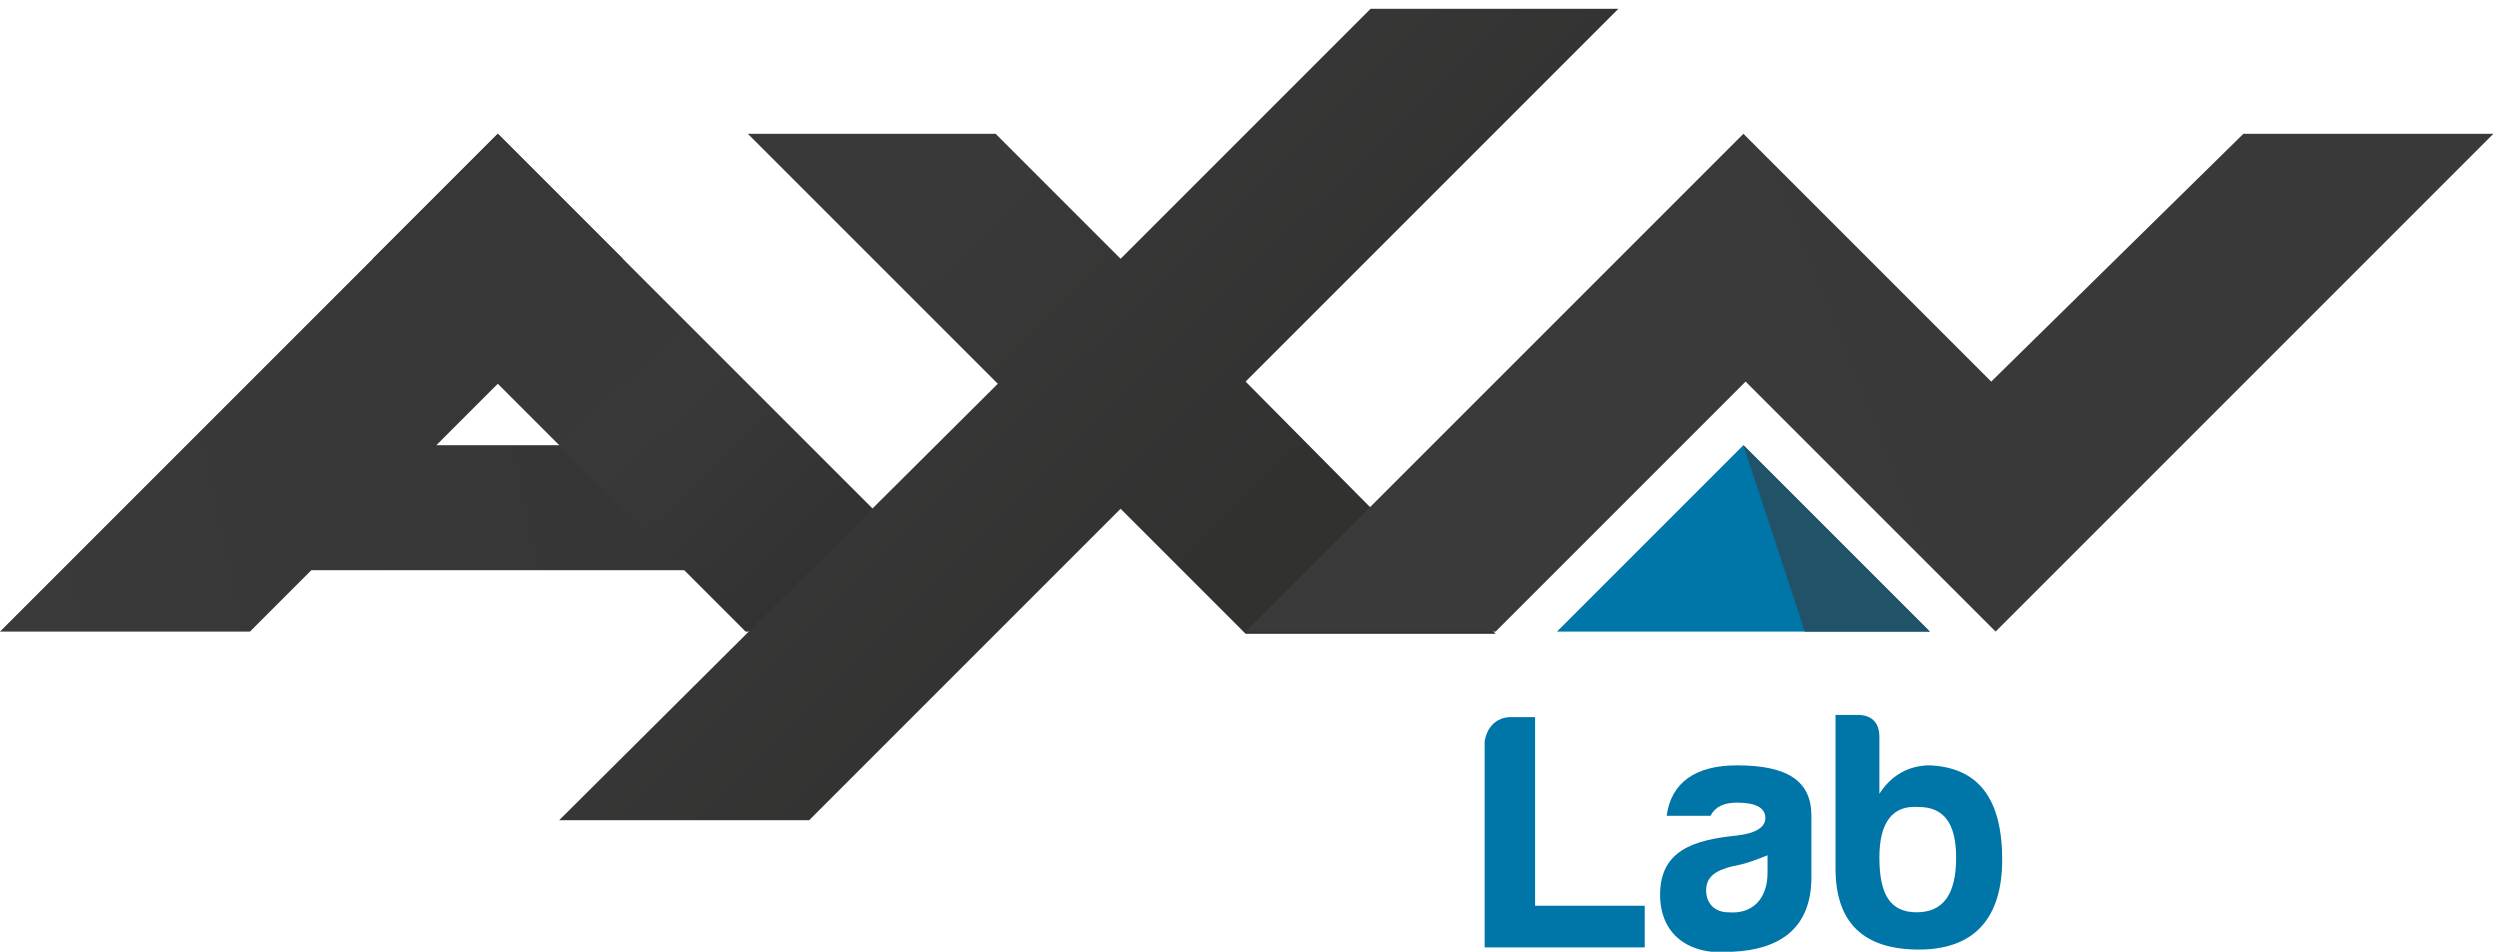<?xml version="1.0" encoding="utf-8"?>
<!-- Generator: Adobe Illustrator 25.2.3, SVG Export Plug-In . SVG Version: 6.00 Build 0)  -->
<svg version="1.1" id="Layer_1" xmlns="http://www.w3.org/2000/svg" xmlns:xlink="http://www.w3.org/1999/xlink" x="0px" y="0px"
	 viewBox="0 0 114 43.4" style="enable-background:new 0 0 114 43.4;" xml:space="preserve">
<style type="text/css">
	.st0{fill:url(#SVGID_1_);}
	.st1{fill:url(#SVGID_2_);}
	.st2{fill:url(#SVGID_3_);}
	.st3{fill:url(#SVGID_4_);}
	.st4{fill:#0075A8;}
	.st5{fill:#215268;}
</style>
<linearGradient id="SVGID_1_" gradientUnits="userSpaceOnUse" x1="3827.872" y1="7316.476" x2="4075.772" y2="7265.876" gradientTransform="matrix(0.111 0 0 0.111 -426.569 -792.369)">
	<stop  offset="0" style="stop-color:#3A3A3A"/>
	<stop  offset="1" style="stop-color:#363636"/>
</linearGradient>
<path class="st0" d="M22.7,6.1L0,28.8h11.4l2.8-2.8h19.9l-5.7-5.7h-8.5l8.5-8.5L22.7,6.1z"/>
<linearGradient id="SVGID_2_" gradientUnits="userSpaceOnUse" x1="4021.55" y1="7204.038" x2="4179.45" y2="7372.638" gradientTransform="matrix(0.111 0 0 0.111 -426.569 -792.369)">
	<stop  offset="0" style="stop-color:#373737"/>
	<stop  offset="0.3" style="stop-color:#373737"/>
	<stop  offset="0.6" style="stop-color:#393939"/>
	<stop  offset="1" style="stop-color:#313231"/>
</linearGradient>
<path class="st1" d="M22.7,6.1L17,11.8l17,17h11.4L22.7,6.1z"/>
<linearGradient id="SVGID_3_" gradientUnits="userSpaceOnUse" x1="4102.635" y1="7111.201" x2="4351.735" y2="7362.801" gradientTransform="matrix(0.111 0 0 0.111 -426.569 -792.369)">
	<stop  offset="0" style="stop-color:#3A3A3A"/>
	<stop  offset="0.5" style="stop-color:#393939"/>
	<stop  offset="1" style="stop-color:#313130"/>
</linearGradient>
<path class="st2" d="M62.5,0.4L51.1,11.8l-5.7-5.7H34.1l11.4,11.4l-20,19.9h11.4l14.2-14.2l5.7,5.7h11.4L56.8,17.4l17-17
	C73.8,0.4,62.5,0.4,62.5,0.4z"/>
<linearGradient id="SVGID_4_" gradientUnits="userSpaceOnUse" x1="4346.95" y1="7377.047" x2="4849.95" y2="7175.047" gradientTransform="matrix(0.111 0 0 0.111 -426.569 -792.369)">
	<stop  offset="0" style="stop-color:#3A3A3A"/>
	<stop  offset="1" style="stop-color:#393939"/>
</linearGradient>
<path class="st3" d="M79.5,6.1L56.8,28.8h11.4l11.4-11.4L91,28.8l22.7-22.7h-11.4L90.8,17.4L79.5,6.1z"/>
<path class="st4" d="M71,28.8h17l-8.5-8.5L71,28.8z"/>
<path class="st5" d="M82.3,28.8H88l-8.5-8.5L82.3,28.8z"/>
<g>
	<path class="st4" d="M68.9,32.7h1.1v8.6H75v1.9h-7.3v-9.4C67.8,33.2,68.2,32.7,68.9,32.7z"/>
	<path class="st4" d="M78,37.2H76c0.2-1.5,1.3-2.3,3.2-2.3c2.3,0,3.4,0.7,3.4,2.3v2.8c0,2.3-1.4,3.3-3.6,3.4c-2,0.2-3.3-0.8-3.3-2.6
		c0-2,1.5-2.5,3.5-2.7c0.9-0.1,1.3-0.4,1.3-0.8c0-0.5-0.5-0.7-1.3-0.7C78.6,36.6,78.2,36.8,78,37.2z M80.6,39.8v-0.8
		c-0.5,0.2-1,0.4-1.6,0.5c-0.8,0.2-1.2,0.5-1.2,1.1c0,0.6,0.4,1,1,1C79.9,41.7,80.6,41,80.6,39.8z"/>
	<path class="st4" d="M85.7,36.2c0.5-0.8,1.3-1.3,2.3-1.3c2.2,0.1,3.3,1.5,3.3,4.3c0,2.7-1.3,4.1-3.8,4.1c-2.5,0-3.8-1.2-3.8-3.7v-7
		h1c0.7,0,1,0.4,1,1V36.2z M85.7,39.1c0,1.7,0.5,2.5,1.7,2.5s1.8-0.8,1.8-2.5c0-1.6-0.6-2.3-1.7-2.3C86.3,36.7,85.7,37.5,85.7,39.1z
		"/>
</g>
</svg>
